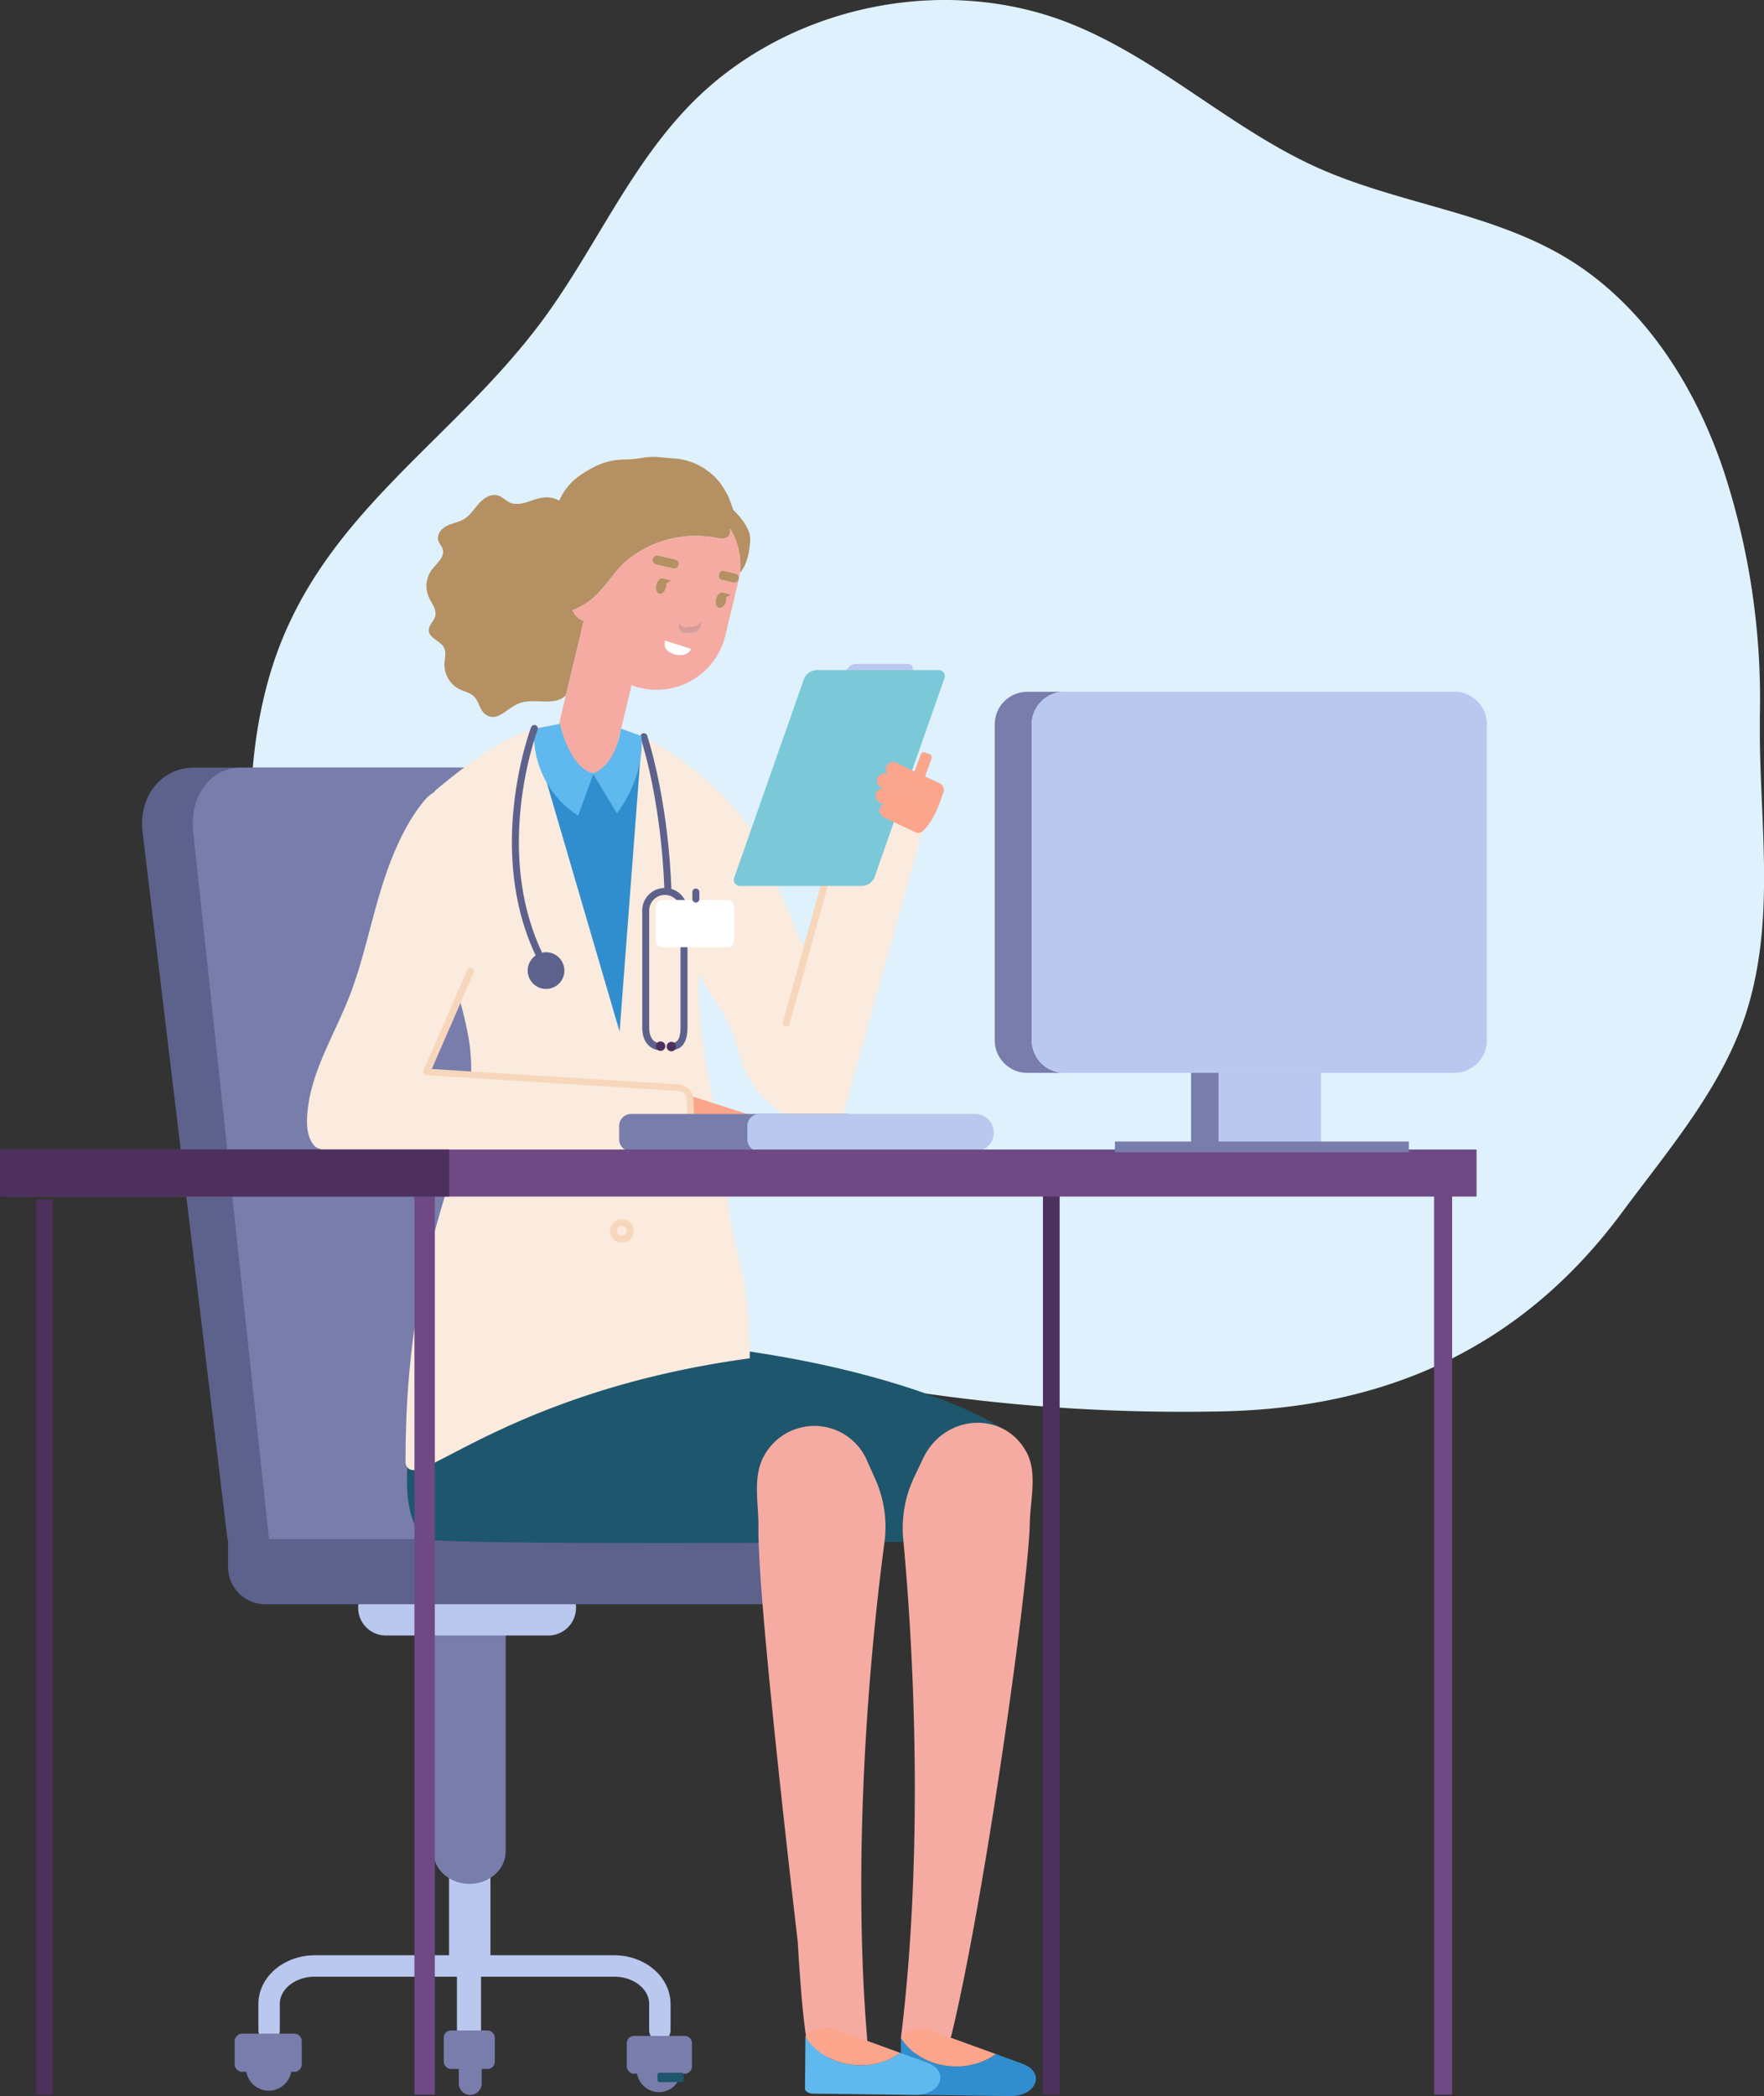 <svg xmlns="http://www.w3.org/2000/svg" id="_&#xCE;&#xD3;&#xC8;_1" data-name="&#x2014;&#xCE;&#xD3;&#xC8;_1" viewBox="0 0 420.32 499.35"><rect x="0" y="0" width="420.32" height="499.35" fill="#333333" stroke="none"/><defs><style>.cls-1{fill:#def1fc;}.cls-2{fill:#faebde;}.cls-3{fill:#bac8ef;}.cls-4{fill:#787dac;}.cls-5{fill:#5d628c;}.cls-6{fill:#1e566d;}.cls-7{fill:#1462b4;}.cls-8{fill:#fff;}.cls-9{fill:#318ece;}.cls-10{fill:#b0d5f8;}.cls-11{fill:#f7d7bc;}.cls-12{fill:#fba58c;}.cls-13{fill:#4d305e;}.cls-14{fill:#6e4984;}.cls-15{fill:#b59062;}.cls-16{fill:#f5aba2;}.cls-17{fill:#d89c98;}.cls-18{fill:#5fb9ee;}.cls-19{fill:#7bc9d8;}</style></defs><path class="cls-1" d="M1168.58,451.88c0-1.69,0-3.37,0-5.06a174.5,174.5,0,0,0-8.6-58.41c-6.82-20.39-19.11-39.7-37.53-50.79-18-10.81-39.85-12.85-59-21.37-21-9.36-38.18-26.24-59.63-34.63-30.44-11.91-67.68-3.76-90.37,19.78-14.83,15.38-23.07,35.48-35.88,52.36-22.47,29.58-54.13,46.69-64.54,85-7.1,26.16-4.11,53.82,4.54,79.2,12.8,37.53,49.24,64.6,86.18,75.6,44.85,13.36,89.57,19.86,136.71,18.87,39.54-.83,71.61-15.4,95.37-47.51,11.27-15.22,24.45-30.4,29.92-48.82C1172,495.17,1168.78,473.36,1168.58,451.88Z" transform="translate(-749.25 -276.19)"></path><path class="cls-2" d="M916.62,509.66c1.71,3.42,4.26,6.38,5.94,9.82,2,4,2.7,8.57,4.66,12.6a22.78,22.78,0,0,0,14.9,12,12,12,0,0,0,0-5.8,70.64,70.64,0,0,0-5.22-14.94c-5.14-11.44-11.37-22.55-19.91-31.73-.64-.7-1.61-1.44-2.44-1a2,2,0,0,0-.8,1.18C911.81,497.24,914.16,504.72,916.62,509.66Z" transform="translate(-749.25 -276.19)"></path><path class="cls-3" d="M895.55,742H824.3c-7.43,0-13.48,5.2-13.48,11.6v6.27a2.55,2.55,0,0,0,5.1,0v-6.27c0-3.59,3.76-6.5,8.38-6.5h71.25c4.62,0,8.38,2.91,8.38,6.5v6.27a2.55,2.55,0,1,0,5.1,0v-6.27C909,747.17,903,742,895.55,742Z" transform="translate(-749.25 -276.19)"></path><path class="cls-4" d="M901,769.78a5.28,5.28,0,1,0,5.25-5.74A5.51,5.51,0,0,0,901,769.78Z" transform="translate(-749.25 -276.19)"></path><path class="cls-4" d="M900.11,770.22h12.51a1.79,1.79,0,0,0,1.5-2v-5a1.79,1.79,0,0,0-1.5-2H900.11a1.8,1.8,0,0,0-1.51,2v5A1.8,1.8,0,0,0,900.11,770.22Z" transform="translate(-749.25 -276.19)"></path><path class="cls-5" d="M795.4,459.07h75.73c7.68,0,14.76,6.86,15.73,15.24l19.6,168.62h-103L783.21,474.31C782.23,465.93,787.72,459.07,795.4,459.07Z" transform="translate(-749.25 -276.19)"></path><path class="cls-4" d="M813.36,642.93,795.28,474.31c-.9-8.38,4.16-15.24,11.25-15.24h69.88c7.08,0,13.62,6.86,14.51,15.24L909,642.93Z" transform="translate(-749.25 -276.19)"></path><rect class="cls-6" x="905.9" y="770" width="6.25" height="2.25" rx="0.46" transform="translate(1068.8 1266.05) rotate(180)"></rect><path class="cls-3" d="M861,763.62c-1.58,0-2.87-1.85-2.87-4.11V738.29c0-2.26,1.29-4.1,2.87-4.1s2.87,1.84,2.87,4.1v21.22C863.83,761.77,862.54,763.62,861,763.62Z" transform="translate(-749.25 -276.19)"></path><path class="cls-4" d="M818.7,769.31a5.43,5.43,0,1,1-5.41-5.91A5.68,5.68,0,0,1,818.7,769.31Z" transform="translate(-749.25 -276.19)"></path><path class="cls-4" d="M819.6,769.77H806.72a1.86,1.86,0,0,1-1.55-2v-5.09a1.86,1.86,0,0,1,1.55-2H819.6a1.86,1.86,0,0,1,1.55,2v5.09A1.86,1.86,0,0,1,819.6,769.77Z" transform="translate(-749.25 -276.19)"></path><rect class="cls-4" x="105.73" y="483.73" width="12.17" height="9.17" rx="1.69"></rect><path class="cls-4" d="M861.3,775.28a2.74,2.74,0,0,1-2.73-2.74v-4.1a2.73,2.73,0,1,1,5.46,0v4.1A2.74,2.74,0,0,1,861.3,775.28Z" transform="translate(-749.25 -276.19)"></path><rect class="cls-3" x="107" y="434.93" width="9.86" height="36.58" rx="4.57"></rect><path class="cls-4" d="M861.12,725c-4.73,0-8.61-3.44-8.61-7.65V653.93c0-4.21,3.88-7.65,8.61-7.65s8.62,3.44,8.62,7.65V717.3C869.74,721.51,865.86,725,861.12,725Z" transform="translate(-749.25 -276.19)"></path><path class="cls-3" d="M880.16,665.82H841.45a6.6,6.6,0,1,1,0-13.19h38.71a6.6,6.6,0,0,1,0,13.19Z" transform="translate(-749.25 -276.19)"></path><path class="cls-5" d="M803.59,642.85v6.63a8.9,8.9,0,0,0,8.9,8.9H946.65a9.81,9.81,0,0,0,9.8-9.87l0-5.66Z" transform="translate(-749.25 -276.19)"></path><path class="cls-6" d="M966.7,643.48c-17.21.23-97.33.74-113.94-.35-12.09-.79-6.54-44.61,9.26-46.33,57.53-6.26,110.24,9.11,126.76,20.17,8.68,5.81,8.5,22.21-.94,25C982.35,643.65,971.41,640.5,966.7,643.48Z" transform="translate(-749.25 -276.19)"></path><path class="cls-7" d="M958.19,490.24a.83.83,0,0,1-.49-1.51,39.91,39.91,0,0,0,3.38-2.68.83.83,0,0,1,1.1,1.25,41.38,41.38,0,0,1-3.51,2.78A.77.77,0,0,1,958.19,490.24Z" transform="translate(-749.25 -276.19)"></path><path class="cls-2" d="M949.69,540.18l-6-29.48.76-.33L929.61,476c-.64-1.53-6.61-9.64-9.06-10.43a1.31,1.31,0,0,0-1.11.06l-15.82,8.18,31.28,64.59c1.18,3,4.58,5.2,8.26,5.41l.75,0c3.75,0,5.37-1.23,6.35-2.6Z" transform="translate(-749.25 -276.19)"></path><path class="cls-2" d="M969.22,466.36a2.54,2.54,0,0,0-2-.91l-15.69-.13-15,53.27.81.22L948.92,540l-.23.82.8.23.8.22L970.23,470A4.55,4.55,0,0,0,969.22,466.36Z" transform="translate(-749.25 -276.19)"></path><path class="cls-8" d="M925.58,484.51c0,.07,0,0,0,0Z" transform="translate(-749.25 -276.19)"></path><path class="cls-2" d="M925,574.8c-.61-2.58-1.18-5-1.61-7.72-.69-4.36-1.24-8.37-1.77-12.25-.75-5.53-1.46-10.74-2.5-16.22-.3-1.62-.57-3.25-.83-4.93a113,113,0,0,1-2.62-21.36,104.86,104.86,0,0,1,1.07-12.89.79.79,0,0,0-.58-1S921.84,468,921.84,468a.77.77,0,0,0,.71-.21.8.8,0,0,0,0-1.12c-9.46-9.33-18.18-15-26.66-17.35-14.69-.69-20.53-3.47-42.69,15a1.9,1.9,0,0,0-.68,1.58l2,34.5,0,.22c.06.17,5.9,16.83,6.77,25.66,1.11,11.18-1.66,20.37-5.17,32-4.56,15.12-10.24,33.93-10.24,66a2,2,0,0,0,.87,1.88,2,2,0,0,0,1.06.27c1.64,0,4.3-1.38,9-3.83,11.88-6.18,34-17.67,70.41-22.72l.68-.09v-.69A91.82,91.82,0,0,0,925,574.8Z" transform="translate(-749.25 -276.19)"></path><polygon class="cls-9" points="127.09 175.54 147.64 245.79 152.82 177.49 127.09 175.54"></polygon><path class="cls-10" d="M895.7,542.47a2,2,0,1,0,2-2A2,2,0,0,0,895.7,542.47Z" transform="translate(-749.25 -276.19)"></path><path class="cls-7" d="M897.68,545.08a2.62,2.62,0,1,1,2.62-2.61A2.61,2.61,0,0,1,897.68,545.08Zm0-4a1.37,1.37,0,1,0,1.37,1.37A1.36,1.36,0,0,0,897.68,541.1Z" transform="translate(-749.25 -276.19)"></path><path class="cls-11" d="M897.42,572.25a2.82,2.82,0,1,1,2.82-2.82A2.82,2.82,0,0,1,897.42,572.25Zm0-4a1.16,1.16,0,1,0,1.16,1.15A1.15,1.15,0,0,0,897.42,568.28Z" transform="translate(-749.25 -276.19)"></path><path class="cls-12" d="M912.1,536.72l20.92,6.7c1.05.29-2.28,7.15-3.37,7.14l-19.55,0Z" transform="translate(-749.25 -276.19)"></path><path class="cls-2" d="M910.83,535.37l-60-3.74,12.21-28.09a.84.84,0,0,0-.43-1.1.81.81,0,0,0-.51,0l-8.11-36,.44-1.21a.82.82,0,0,0-.49-1.06c-.43-.16-3,2.12-3.2,2.55l-27,77.25a6.27,6.27,0,0,0,6.11,7.67l81-.14a3.15,3.15,0,0,0,3.14-3.24l-.32-10A3,3,0,0,0,910.83,535.37Z" transform="translate(-749.25 -276.19)"></path><path class="cls-11" d="M914,548.49a.82.82,0,0,1-.83-.8l-.3-9.59a2.11,2.11,0,0,0-2-2l-60-3.74a.84.84,0,0,1-.72-1.16l10.46-24a.83.83,0,0,1,1.53.66l-10,23,58.82,3.67a3.75,3.75,0,0,1,3.54,3.65l.3,9.58a.82.82,0,0,1-.8.86Z" transform="translate(-749.25 -276.19)"></path><path class="cls-4" d="M899.65,541.57h51.41a4.46,4.46,0,1,1,0,8.92H899.65a2.87,2.87,0,0,1-2.87-2.86v-3.2A2.87,2.87,0,0,1,899.65,541.57Z" transform="translate(-749.25 -276.19)"></path><path class="cls-3" d="M930.19,541.57h51.4a4.46,4.46,0,1,1,0,8.92h-51.4a2.86,2.86,0,0,1-2.87-2.86v-3.2A2.86,2.86,0,0,1,930.19,541.57Z" transform="translate(-749.25 -276.19)"></path><path class="cls-5" d="M909.14,526.34a.83.83,0,0,1-.83-.83.84.84,0,0,1,.83-.84c1.17,0,2.26-.45,2.26-3.72V493.12a3.73,3.73,0,1,0-7.46,0V521c0,1.12.27,3.72,2.8,3.72a.85.85,0,0,1,.84.84.84.84,0,0,1-.84.83c-2.71,0-4.46-2.12-4.46-5.39V493.12a5.39,5.39,0,0,1,10.78,0V521C913.06,524.52,911.74,526.34,909.14,526.34Z" transform="translate(-749.25 -276.19)"></path><path class="cls-5" d="M908.4,489.06a.84.84,0,0,1-.84-.8c-.81-22-5.63-36.14-5.67-36.28a.82.82,0,0,1,.51-1.06.84.84,0,0,1,1.06.51c0,.14,4.95,14.5,5.77,36.77a.83.83,0,0,1-.8.86Z" transform="translate(-749.25 -276.19)"></path><circle class="cls-13" cx="157.4" cy="249.23" r="1.13"></circle><circle class="cls-13" cx="159.97" cy="249.33" r="1.13"></circle><rect class="cls-8" x="156.23" y="214.42" width="18.67" height="11.24" rx="1.5"></rect><path class="cls-5" d="M915.05,491.21a.83.83,0,0,1-.83-.83v-1.67a.84.84,0,0,1,.83-.84.85.85,0,0,1,.84.84v1.67A.84.84,0,0,1,915.05,491.21Z" transform="translate(-749.25 -276.19)"></path><rect class="cls-13" x="248.51" y="284.79" width="3.98" height="214.24"></rect><rect class="cls-14" x="341.71" y="284.79" width="4.3" height="214.24"></rect><path class="cls-4" d="M994.05,441h8.83a7.79,7.79,0,0,0-7.79,7.79V524a7.79,7.79,0,0,0,7.79,7.79h-8.83a7.78,7.78,0,0,1-7.78-7.79V448.76A7.78,7.78,0,0,1,994.05,441Z" transform="translate(-749.25 -276.19)"></path><path class="cls-3" d="M995.09,524V448.76a7.79,7.79,0,0,1,7.79-7.79h92.87a7.79,7.79,0,0,1,7.79,7.79V524a7.79,7.79,0,0,1-7.79,7.79h-92.87A7.79,7.79,0,0,1,995.09,524Z" transform="translate(-749.25 -276.19)"></path><rect class="cls-4" x="283.81" y="255.58" width="6.6" height="18.54"></rect><path class="cls-3" d="M1064,531.77v18.54h-24.37V531.77Z" transform="translate(-749.25 -276.19)"></path><rect class="cls-14" x="1.56" y="273.86" width="350.27" height="11.2"></rect><rect class="cls-4" x="265.66" y="271.95" width="70.03" height="2.56"></rect><rect class="cls-13" x="8.63" y="285.79" width="3.93" height="213.24"></rect><rect class="cls-14" x="98.75" y="283.07" width="4.86" height="215.96"></rect><rect class="cls-13" y="273.84" width="107.02" height="11.22"></rect><path class="cls-15" d="M928,404.82c.14-3-3.12-6.28-4-7.1-.4-1.1-.76-2.21-1.22-3.28a28.48,28.48,0,0,0-1.88-3.12A15.36,15.36,0,0,0,910,385.41c-4.86-.31-4.61-.67-8.58,0s-7-.78-14.08,4.11l-.15.11a14.17,14.17,0,0,0-4.67,5.81c-.35-.15-.69-.31-1.06-.43-3.94-1.3-6.52,1.76-10,1.15-1.32-.23-2.25-1.51-3.53-1.91-1.65-.53-3.36.56-4.53,1.85s-2.1,2.86-3.58,3.76c-1.26.76-2.79.95-4.11,1.61s-2.49,2.15-2,3.59c.23.68.79,1.21,1,1.89.65,1.92-1.44,3.47-2.63,5.06a6.55,6.55,0,0,0-.66,6.42c.67,1.49,1.93,2.94,1.55,4.52-.31,1.24-1.6,2.14-1.55,3.42.07,1.89,2.74,2.42,3.61,4.09.61,1.18.17,2.6.12,3.92a6.63,6.63,0,0,0,3.56,6c1.17.57,2.53.79,3.47,1.72,1.2,1.19,1.36,3.27,2.73,4.26,2.84,2.05,5-1.43,8-2.59,3.61-1.43,8.58.85,11.2-2l4.24-17.68a4.43,4.43,0,0,1-2.69-2.52,16.7,16.7,0,0,0,5.16-3.15c2.69-2.43,4.55-5.67,7.18-8.16a25.72,25.72,0,0,1,21.79-5.95c1.06.18,2.65.5,3.26-.66a3.06,3.06,0,0,0,.14-1.58,16.64,16.64,0,0,1,2.36,10.58S927.75,410.65,928,404.82Z" transform="translate(-749.25 -276.19)"></path><path class="cls-16" d="M923.21,402.09a3.06,3.06,0,0,1-.14,1.58c-.61,1.16-2.2.84-3.26.66A25.72,25.72,0,0,0,898,410.28c-2.63,2.49-4.49,5.73-7.18,8.16a16.7,16.7,0,0,1-5.16,3.15,4.43,4.43,0,0,0,2.69,2.52l-4.24,17.68-3.3,13.75c-.4,1.69.33,3.33,1.64,3.64l9.31,1.51a2.52,2.52,0,0,0,3.29-1.73l4.69-19.55a15.44,15.44,0,0,0,2.06.65,16.84,16.84,0,0,0,20.26-12.37l3.15-13.12a18.51,18.51,0,0,0,.34-1.9A16.64,16.64,0,0,0,923.21,402.09Zm-17.06,6.46,4,.94a1.08,1.08,0,0,1-.49,2.11l-4-.93a1.09,1.09,0,1,1,.5-2.12Zm.17,9.11c-.66-.15-1-1.09-.76-2.1s1-1.71,1.62-1.56l2,.48-1.21.75a2.65,2.65,0,0,1,0,.88C907.7,417.12,907,417.82,906.32,417.66ZM909.77,432c-2.35-.9-2.22-2-2.1-3.19l6.27,2C912.65,433.07,909.77,432,909.77,432Zm4.66-5.06-1.92.16a1.56,1.56,0,0,1-1.31-2.34l.08-.19a1.33,1.33,0,0,0,1.35,1l1.91-.16a2.11,2.11,0,0,0,1.71-1.46l0,.39A2.27,2.27,0,0,1,914.43,426.93Zm7.81-7.46c-.24,1-1,1.71-1.62,1.55s-1-1.1-.76-2.11,1-1.7,1.62-1.55l2,.48-1.21.75A2.65,2.65,0,0,1,922.24,419.47Zm3-5.31a1,1,0,0,1-1.07.86l-3.09-.72a1,1,0,0,1-.57-1.25,1,1,0,0,1,1.07-.87l3.09.73A1,1,0,0,1,925.27,414.16Z" transform="translate(-749.25 -276.19)"></path><path class="cls-15" d="M905.65,410.67l4,.93a1.08,1.08,0,0,0,.49-2.11l-4-.94a1.09,1.09,0,1,0-.5,2.12Z" transform="translate(-749.25 -276.19)"></path><path class="cls-15" d="M924.7,412.91l-3.09-.73a1,1,0,0,0-1.07.87,1,1,0,0,0,.57,1.25l3.09.72a1.12,1.12,0,0,0,.5-2.11Z" transform="translate(-749.25 -276.19)"></path><path class="cls-17" d="M916.25,423.94a2.11,2.11,0,0,1-1.71,1.46l-1.91.16a1.33,1.33,0,0,1-1.35-1l-.08.19a1.56,1.56,0,0,0,1.31,2.34l1.92-.16a2.27,2.27,0,0,0,1.86-2.6Z" transform="translate(-749.25 -276.19)"></path><path class="cls-15" d="M908,415.23l1.21-.75-2-.48c-.66-.15-1.38.54-1.62,1.56s.1,1.95.76,2.1,1.38-.54,1.62-1.55A2.65,2.65,0,0,0,908,415.23Z" transform="translate(-749.25 -276.19)"></path><path class="cls-15" d="M921.48,417.36c-.66-.15-1.38.54-1.62,1.55s.1,2,.76,2.11,1.38-.54,1.62-1.55a2.65,2.65,0,0,0,0-.88l1.21-.75Z" transform="translate(-749.25 -276.19)"></path><path class="cls-8" d="M909.77,432s2.88,1.08,4.17-1.19l-6.27-2C907.55,430,907.42,431.09,909.77,432Z" transform="translate(-749.25 -276.19)"></path><path class="cls-16" d="M931.71,622.34a13.65,13.65,0,0,1,24.21,2l2,4.47A27.8,27.8,0,0,1,960,643.59c-4.62,34.9-7.64,82-3.74,122.6l-10.8.17-3.74-3.13c-1.3-4.68-2.39-24.5-2.39-24.5-2.86-24.53-9.61-84.18-9.36-98.8C930,633.74,928.4,627.49,931.71,622.34Z" transform="translate(-749.25 -276.19)"></path><path class="cls-16" d="M993.52,621.58c-5.69-9.43-19.38-8.27-24.29,2l-2.12,4.46a28.29,28.29,0,0,0-2.65,14.74c3.16,33.74,4.37,78.94-.5,118.56a3.64,3.64,0,0,0,3.55,4.1l6.72.1,1.69-4.34c8-32.87,18.39-107.46,18.71-122.08C994.76,633,996.63,626.72,993.52,621.58Z" transform="translate(-749.25 -276.19)"></path><path class="cls-18" d="M882.69,448.65s2.19,10.55,8,11.76L887,470.51a22.91,22.91,0,0,1-10.47-20.68Z" transform="translate(-749.25 -276.19)"></path><path class="cls-18" d="M897.19,449.76s-.81,8.33-6.66,10.72l5.72,9.48s6.68-8.26,5.83-18.43Z" transform="translate(-749.25 -276.19)"></path><path class="cls-5" d="M883.73,507.41a4.37,4.37,0,1,1-4.37-4.36A4.37,4.37,0,0,1,883.73,507.41Z" transform="translate(-749.25 -276.19)"></path><path class="cls-5" d="M879.69,508.18a.86.86,0,0,1-.72-.41c-15.22-26.22-3.32-57.92-3.2-58.24a.84.84,0,1,1,1.56.6c-.12.31-11.73,31.28,3.08,56.8a.82.82,0,0,1-.3,1.14A.88.88,0,0,1,879.69,508.18Z" transform="translate(-749.25 -276.19)"></path><path class="cls-2" d="M840.17,487.65c-2.7,8.67-4.41,17.65-7.74,26.1-3.7,9.41-9.45,18.36-10,28.46-.13,2.32.07,4.82,1.5,6.66a2.58,2.58,0,0,0,1.14.9c1.57.52,2.78-1.4,3.34-3q9.87-27.93,21.88-55c1.91-4.3,3.87-8.64,4.84-13.25a22.29,22.29,0,0,0,0-10.4c-1.42-5-3.48-2.93-5.67-.07C845.21,473.57,842.22,481.05,840.17,487.65Z" transform="translate(-749.25 -276.19)"></path><path class="cls-11" d="M936.6,520.74a.83.83,0,0,1-.8-1l9.57-34.7a.84.84,0,0,1,1.61.45l-9.58,34.69A.82.82,0,0,1,936.6,520.74Z" transform="translate(-749.25 -276.19)"></path><path class="cls-3" d="M964.28,437.74H952a1.16,1.16,0,0,1-1.1-1.69,2.65,2.65,0,0,1,2.29-1.69h12.33a1.15,1.15,0,0,1,1.09,1.69A2.63,2.63,0,0,1,964.28,437.74Z" transform="translate(-749.25 -276.19)"></path><path class="cls-19" d="M954.68,487.26h-29a1.49,1.49,0,0,1-1.41-2.18L940.8,438a3.41,3.41,0,0,1,3-2.18h29a1.49,1.49,0,0,1,1.41,2.18l-16.56,47.13A3.39,3.39,0,0,1,954.68,487.26Z" transform="translate(-749.25 -276.19)"></path><rect class="cls-12" x="967.59" y="455.46" width="2.75" height="7.15" rx="0.79" transform="translate(-531.26 -582.43) rotate(20.19)"></rect><path class="cls-12" d="M969.58,473.6a1.74,1.74,0,0,1-2.31.82l-7.44-3.53a1.73,1.73,0,1,1,1.49-3.13l7.44,3.53A1.74,1.74,0,0,1,969.58,473.6Z" transform="translate(-749.25 -276.19)"></path><path class="cls-12" d="M971.28,471.31a1.73,1.73,0,0,1-2.31.82l-10.15-4.81a1.74,1.74,0,0,1,1.49-3.14L970.46,469A1.74,1.74,0,0,1,971.28,471.31Z" transform="translate(-749.25 -276.19)"></path><path class="cls-12" d="M974,465.1a1.74,1.74,0,0,1-2.31.82l-10.15-4.82A1.73,1.73,0,1,1,963,458l10.15,4.81A1.75,1.75,0,0,1,974,465.1Z" transform="translate(-749.25 -276.19)"></path><path class="cls-12" d="M972.55,468.18a1.74,1.74,0,0,1-2.31.83l-11.11-5.27a1.74,1.74,0,0,1,1.49-3.14l11.11,5.27A1.74,1.74,0,0,1,972.55,468.18Z" transform="translate(-749.25 -276.19)"></path><path class="cls-12" d="M974.08,464.65s-1.66,6.34-4.66,9.24l-1.12-1.7S967.09,464.58,974.08,464.65Z" transform="translate(-749.25 -276.19)"></path><path class="cls-9" d="M992.82,767.82l-6.3-2.29c-7.17,5.23-18.25,3.29-22.59-3.91l-.11,12.11c-.21.77.66,1.49,1.83,1.5l24.29.31C996.32,775.62,998.47,769.87,992.82,767.82Z" transform="translate(-749.25 -276.19)"></path><path class="cls-12" d="M986.52,765.53l-16.29-5.91c-.87-.32-4.71-.29-6.32,2C968.27,768.82,979.35,770.76,986.52,765.53Z" transform="translate(-749.25 -276.19)"></path><path class="cls-18" d="M970.06,767.54l-6.3-2.29c-7.17,5.23-18.25,3.29-22.59-3.91l-.11,12.11c-.21.77.66,1.49,1.83,1.51l24.29.31C973.56,775.35,975.71,769.59,970.06,767.54Z" transform="translate(-749.25 -276.19)"></path><path class="cls-12" d="M963.76,765.25l-16.29-5.91c-.87-.32-4.71-.29-6.32,2C945.51,768.54,956.59,770.48,963.76,765.25Z" transform="translate(-749.25 -276.19)"></path></svg>